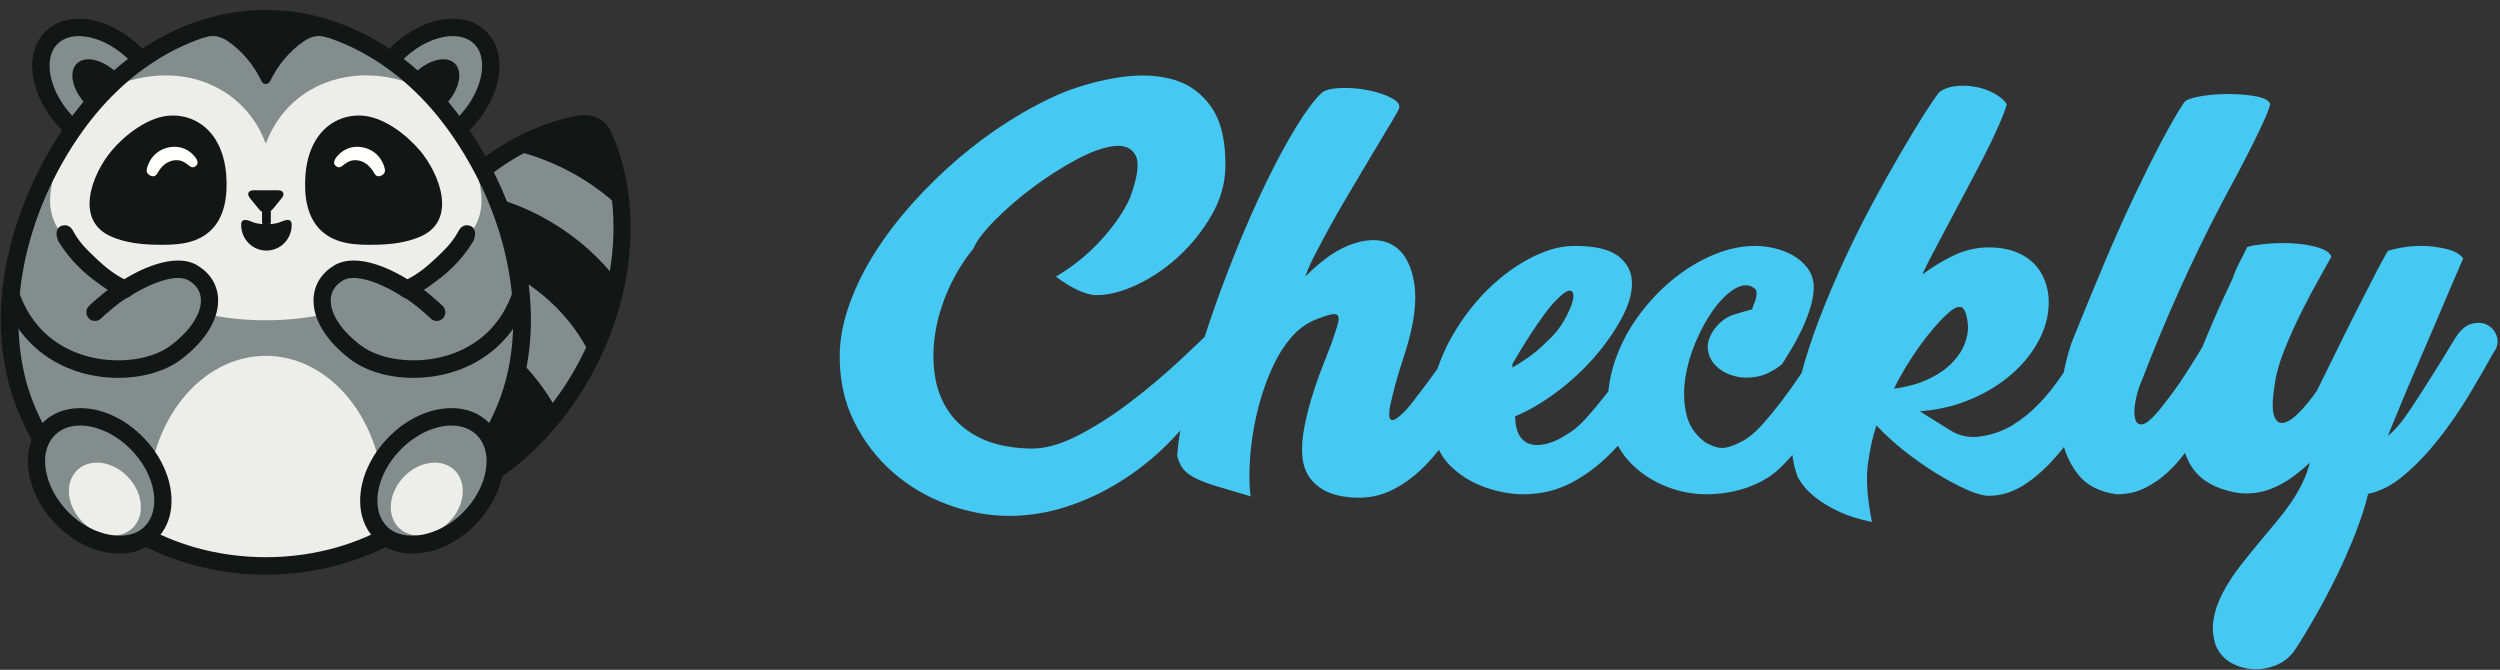 <svg height="71" viewBox="0 0 265 71" width="265" xmlns="http://www.w3.org/2000/svg"><rect x="0" y="0" width="265" height="71" fill="#333333" stroke="none"/><g fill="none" fill-rule="evenodd"><path d="m233.481 36.711c.449-1.112.923-2.236 1.424-3.374.586-1.332 1.164-2.585 1.732-3.757.213-.64.453-1.208.719-1.705.266-.497.542-1.048.826-1.652.071-.071.32-.142.746-.213.426-.071.95-.133 1.572-.187.622-.053 1.288-.071 1.999-.053.711.018 1.386.08 2.025.187s1.199.258 1.679.453c.48.195.791.453.933.773-.284.533-.728 1.332-1.332 2.398-.604 1.066-1.226 2.238-1.865 3.518-.64 1.279-1.235 2.603-1.785 3.971-.551 1.368-.897 2.603-1.039 3.704-.249 1.563-.275 2.647-.08 3.251.195.604.524.871.986.799.462-.071 1.013-.426 1.652-1.066.64-.64 1.279-1.421 1.919-2.345 1.173-2.381 2.15-4.361 2.931-5.943.782-1.581 1.457-2.922 2.025-4.024s1.039-2.016 1.412-2.745c.373-.728.755-1.43 1.146-2.105.533-.178 1.181-.32 1.945-.426s1.537-.133 2.318-.08 1.519.178 2.212.373c.693.195 1.199.506 1.519.933l-1.226 2.825c-.497 1.173-1.039 2.452-1.626 3.837-.586 1.386-1.19 2.789-1.812 4.21-.622 1.421-1.217 2.816-1.785 4.184-.568 1.368-1.084 2.62-1.546 3.757.355-.284.719-.64 1.093-1.066.373-.426.808-1.013 1.306-1.759.497-.746 1.119-1.705 1.865-2.878.746-1.173 1.67-2.665 2.771-4.477.568-.959 1.181-1.528 1.839-1.705s1.226-.133 1.705.133c.48.266.808.675.986 1.226.178.551.071 1.093-.32 1.626-.782 1.421-1.67 2.958-2.665 4.61-.995 1.652-2.07 3.207-3.224 4.663-1.155 1.457-2.363 2.718-3.624 3.784s-2.532 1.723-3.811 1.972c-.32 1.315-.773 2.718-1.359 4.21-.586 1.492-1.235 2.967-1.945 4.424-.711 1.457-1.448 2.86-2.212 4.21-.764 1.35-1.483 2.54-2.158 3.571-.497.782-1.155 1.35-1.972 1.705-.817.355-1.643.515-2.478.48-.835-.036-1.626-.258-2.372-.666-.746-.409-1.297-1.022-1.652-1.839-.32-.924-.4-1.856-.24-2.798.16-.942.489-1.883.986-2.825.497-.942 1.11-1.883 1.839-2.825s1.483-1.874 2.265-2.798c.568-.675 1.11-1.324 1.626-1.945.515-.622.995-1.252 1.439-1.892.444-.64.844-1.315 1.199-2.025.355-.711.64-1.475.853-2.292-.604.568-1.226 1.084-1.865 1.546s-1.315.844-2.025 1.146c-.711.302-1.466.489-2.265.56-.799.071-1.643-.018-2.532-.266-1.883-.497-3.216-1.43-3.997-2.798-.221-.387-.404-.797-.548-1.231-.548.753-1.156 1.439-1.823 2.057-.728.675-1.537 1.235-2.425 1.679-.888.444-1.883.666-2.985.666-1.848-.249-3.224-.959-4.13-2.132-.658-.851-1.147-1.81-1.468-2.876-.265.33-.531.65-.798.958-1.137 1.315-2.301 2.345-3.491 3.091-1.19.746-2.407 1.119-3.651 1.119-.604 0-1.403-.222-2.398-.666-.995-.444-2.07-1.022-3.224-1.732-1.155-.711-2.292-1.51-3.411-2.398-1.119-.888-2.087-1.777-2.905-2.665-.391 1.137-.693 2.505-.906 4.104-.213 1.599-.071 3.642.426 6.129-1.386-.284-2.549-.648-3.491-1.093s-1.723-.906-2.345-1.386c-.622-.48-1.101-.942-1.439-1.386-.338-.444-.56-.808-.666-1.093-.23-.656-.392-1.366-.486-2.133-.468.518-.946 1.016-1.433 1.493-.888.817-2.007 1.466-3.358 1.945-1.35.48-2.807.719-4.37.719-1.066 0-2.114-.151-3.144-.453-1.03-.302-1.99-.728-2.878-1.279-.888-.551-1.67-1.217-2.345-1.999-.379-.438-.701-.91-.968-1.416-.208.228-.418.451-.631.67-1.315 1.35-2.745 2.434-4.29 3.251-1.546.817-3.26 1.226-5.143 1.226-.853 0-1.759-.115-2.718-.346-.959-.231-1.865-.568-2.718-1.013-.853-.444-1.617-1.004-2.292-1.679-.5-.5-.893-1.058-1.178-1.675-.366.46-.737.894-1.113 1.302-1.279 1.386-2.656 2.416-4.13 3.091-1.475.675-3.153.853-5.036.533-.782-.142-1.43-.364-1.945-.666-.515-.302-.933-.64-1.252-1.013s-.56-.782-.719-1.226c-.16-.444-.258-.897-.293-1.359-.071-.888-.009-1.856.187-2.905s.453-2.105.773-3.171c.32-1.066.675-2.105 1.066-3.118.391-1.013.746-1.928 1.066-2.745.284-.817.497-1.466.64-1.945.142-.48.16-.808.053-.986-.107-.178-.364-.222-.773-.133s-1.004.293-1.785.613c-.888.391-1.688.995-2.398 1.812-.711.817-1.332 1.785-1.865 2.905-.533 1.119-.986 2.309-1.359 3.571-.373 1.261-.657 2.523-.853 3.784-.195 1.261-.311 2.469-.346 3.624s0 2.141.107 2.958c-1.457-.426-2.656-.782-3.597-1.066s-1.705-.577-2.292-.879c-.586-.302-1.013-.631-1.279-.986-.266-.355-.471-.817-.613-1.386.064-.827.174-1.709.33-2.647-.491.557-1.01 1.101-1.556 1.634-1.492 1.457-3.127 2.736-4.903 3.837-1.777 1.101-3.66 1.972-5.649 2.612-1.99.64-3.997.959-6.022.959-2.132 0-4.281-.391-6.449-1.173-2.167-.782-4.113-1.919-5.836-3.411-1.723-1.492-3.118-3.313-4.184-5.463s-1.563-4.61-1.492-7.382c.071-1.67.435-3.402 1.093-5.196.657-1.794 1.546-3.571 2.665-5.33 1.119-1.759 2.434-3.482 3.944-5.17 1.51-1.688 3.127-3.269 4.85-4.743 1.723-1.475 3.526-2.807 5.41-3.997 1.883-1.19 3.784-2.194 5.703-3.011 2.096-.817 4.184-1.368 6.262-1.652s3.935-.178 5.569.32c1.634.497 2.949 1.483 3.944 2.958.995 1.475 1.475 3.562 1.439 6.262-.036 1.777-.524 3.482-1.466 5.116-.942 1.634-2.096 3.082-3.464 4.344-1.368 1.261-2.842 2.265-4.424 3.011-1.581.746-3.011 1.119-4.29 1.119-.568 0-1.235-.178-1.999-.533-.764-.355-1.537-.835-2.318-1.439 1.812-1.066 3.411-2.363 4.797-3.891s2.398-3.002 3.038-4.424c.817-2.203 1.022-3.704.613-4.504-.409-.799-1.173-1.137-2.292-1.013-1.119.124-2.469.613-4.05 1.466-1.581.853-3.118 1.839-4.61 2.958-1.492 1.119-2.825 2.274-3.997 3.464s-1.919 2.176-2.238 2.958c-1.066 1.315-1.945 2.745-2.638 4.29-.693 1.546-1.164 3.091-1.412 4.637-.249 1.546-.266 3.047-.053 4.504.213 1.457.711 2.754 1.492 3.891.782 1.137 1.865 2.052 3.251 2.745s3.109 1.075 5.17 1.146c1.528.071 3.198-.346 5.01-1.252 1.812-.906 3.677-2.079 5.596-3.518 1.919-1.439 3.837-3.056 5.756-4.85.791-.74 1.564-1.472 2.319-2.197.138-.429.28-.86.426-1.294.871-2.594 1.83-5.187 2.878-7.781 1.048-2.594 2.114-5.01 3.198-7.248 1.084-2.238 2.141-4.201 3.171-5.889 1.03-1.688 1.936-2.905 2.718-3.651.355-.32 1.03-.497 2.025-.533.995-.036 1.981.044 2.958.24.977.195 1.812.48 2.505.853.693.373.915.791.666 1.252-.355.64-.826 1.439-1.412 2.398-.586.959-1.208 1.999-1.865 3.118-.657 1.119-1.341 2.274-2.052 3.464-.711 1.19-1.368 2.336-1.972 3.438-.604 1.101-1.137 2.105-1.599 3.011-.462.906-.782 1.643-.959 2.212 1.812-1.848 3.562-3.029 5.25-3.544 1.688-.515 3.082-.409 4.184.32 1.101.728 1.803 2.043 2.105 3.944.302 1.901-.009 4.308-.933 7.222-.533 1.634-.906 2.86-1.119 3.677-.213.817-.373 1.475-.48 1.972-.142.746-.16 1.226-.053 1.439.107.213.302.24.586.08.284-.16.631-.453 1.039-.879s.826-.942 1.252-1.546c.426-.533.853-1.093 1.279-1.679.308-.424.602-.829.883-1.216.016-.048.033-.096.05-.143.302-.853.648-1.67 1.039-2.452.746-1.457 1.634-2.816 2.665-4.077 1.03-1.261 2.15-2.363 3.358-3.304 1.208-.942 2.452-1.688 3.731-2.238 1.279-.551 2.523-.826 3.731-.826 2.132 0 3.669.364 4.61 1.093.942.728 1.421 1.661 1.439 2.798.018 1.137-.346 2.398-1.093 3.784s-1.705 2.754-2.878 4.104c-1.173 1.35-2.505 2.585-3.997 3.704-1.492 1.119-2.967 1.981-4.424 2.585.036.959.213 1.67.533 2.132s.737.746 1.252.853 1.101.062 1.759-.133c.657-.195 1.306-.506 1.945-.933.64-.355 1.306-.915 1.999-1.679s1.395-1.599 2.105-2.505c.098-.125.196-.252.294-.378.16-1.544.56-3.052 1.199-4.525.64-1.475 1.483-2.869 2.532-4.184 1.048-1.315 2.212-2.469 3.491-3.464 1.279-.995 2.638-1.785 4.077-2.372 1.439-.586 2.869-.879 4.29-.879.64 0 1.306.08 1.999.24.693.16 1.341.409 1.945.746.604.338 1.11.764 1.519 1.279.409.515.648 1.128.719 1.839.036.711-.071 1.483-.32 2.318s-.56 1.643-.933 2.425c-.373.782-.755 1.492-1.146 2.132-.391.64-.693 1.137-.906 1.492-.32.32-.817.648-1.492.986-.675.338-1.475.506-2.398.506-.568 0-1.155-.115-1.759-.346-.604-.231-1.11-.568-1.519-1.013-.409-.444-.657-.986-.746-1.626s.133-1.35.666-2.132c.604-.782 1.261-1.288 1.972-1.519.711-.231 1.403-.435 2.079-.613 0-.142.053-.32.16-.533s.187-.444.24-.693c.053-.249.062-.471.027-.666s-.178-.346-.426-.453h.053c-.604-.32-1.279-.24-2.025.24-.746.48-1.466 1.199-2.158 2.158s-1.315 2.087-1.865 3.384c-.551 1.297-.924 2.603-1.119 3.917-.195 1.315-.16 2.558.107 3.731.266 1.173.879 2.132 1.839 2.878h-.053c.924.568 1.688.808 2.292.719s1.332-.382 2.185-.879c.568-.355 1.173-.888 1.812-1.599s1.306-1.519 1.999-2.425c.693-.906 1.395-1.892 2.105-2.958.017-.025.033-.05.05-.075.476-1.801 1.081-3.659 1.816-5.575.817-2.132 1.705-4.237 2.665-6.316.959-2.079 1.954-4.077 2.985-5.996 1.03-1.919 2.007-3.669 2.931-5.25.924-1.581 1.75-2.949 2.478-4.104.728-1.155 1.288-1.981 1.679-2.478.426-.355.986-.577 1.679-.666s1.403-.071 2.132.053c.728.124 1.403.355 2.025.693.622.338 1.075.719 1.359 1.146-.142.533-.435 1.306-.879 2.318-.444 1.013-.986 2.141-1.626 3.384-.64 1.244-1.315 2.532-2.025 3.864-.711 1.332-1.377 2.585-1.999 3.757-.622 1.173-1.155 2.185-1.599 3.038-.444.853-.719 1.421-.826 1.705 1.03-.782 2.141-1.457 3.331-2.025s2.443-.853 3.757-.853c1.777 0 3.224.453 4.344 1.359s1.768 2.194 1.945 3.864c.107 1.492-.187 2.94-.879 4.344-.693 1.403-1.67 2.665-2.931 3.784-1.261 1.119-2.736 2.034-4.424 2.745-1.688.711-3.491 1.137-5.41 1.279l3.198 1.999c.995.622 2.061.844 3.198.666 1.279-.178 2.425-.577 3.438-1.199 1.013-.622 1.945-1.377 2.798-2.265.853-.888 1.643-1.874 2.372-2.958.085-.126.169-.252.253-.378.223-1.125.503-2.18.839-3.167 1.173-2.914 2.309-5.676 3.411-8.288s2.167-5.001 3.198-7.168c1.03-2.167 1.99-4.095 2.878-5.783s1.705-3.1 2.452-4.237c.213-.249.782-.453 1.705-.613.924-.16 1.91-.24 2.958-.24s2.016.08 2.905.24c.888.16 1.403.435 1.546.826-.107.426-.32.995-.64 1.705s-.711 1.528-1.173 2.452c-.462.924-.977 1.928-1.546 3.011s-1.173 2.212-1.812 3.384c-3.127 5.969-5.951 12.24-8.474 18.814-.284.64-.497 1.341-.64 2.105-.142.764-.16 1.377-.053 1.839.107.462.355.675.746.64.391-.036.995-.533 1.812-1.492.426-.533.897-1.146 1.412-1.839.515-.693 1.004-1.403 1.466-2.132.462-.728.897-1.421 1.306-2.079.163-.262.31-.505.442-.73zm-73.164 2.249c.497-.284 1.066-.648 1.705-1.093.64-.444 1.315-1.022 2.025-1.732.711-.64 1.297-1.368 1.759-2.185.462-.817.764-1.51.906-2.079.142-.568.08-.915-.187-1.039-.266-.124-.755.169-1.466.879-.462.462-.933 1.022-1.412 1.679s-.933 1.315-1.359 1.972c-.426.657-.817 1.279-1.173 1.865-.355.586-.622 1.039-.799 1.359zm45.994-5.596c-.426.391-.888.879-1.386 1.466-.497.586-.995 1.226-1.492 1.919-.497.693-.977 1.421-1.439 2.185-.462.764-.871 1.519-1.226 2.265 1.492-.213 2.745-.568 3.757-1.066 1.013-.497 1.83-1.075 2.452-1.732.622-.657 1.057-1.332 1.306-2.025.249-.693.355-1.324.32-1.892-.107-1.137-.338-1.777-.693-1.919s-.888.124-1.599.799z" fill="#45c8f1"/><g transform="translate(0 1)"><path d="m63.949 13.376c-.194-.399-.478-.764-.9-.996-.465-.255-.973-.298-1.449-.213l-.034-.018c-7.155 1.236-14.374 6.688-18.728 15.044-4.691 9.004-4.759 18.891-.938 25.656 7.677-.625 15.693-6.26 20.384-15.264 4.372-8.383 4.724-17.524 1.665-24.208" fill="#828d8c"/><g fill="#121716"><path d="m61.552 13.088c-7.05 1.287-13.898 6.841-17.906 14.535-4.244 8.145-4.707 17.582-1.235 24.246 7.392-.859 14.825-6.572 19.067-14.717 4.057-7.778 4.686-16.739 1.643-23.389-.128-.262-.298-.457-.508-.572-.243-.135-.556-.172-.854-.115-.071.011-.143.02-.207.012zm-19.651 40.684c-.326 0-.629-.177-.791-.466-4.142-7.332-3.79-17.504.922-26.546 4.365-8.378 11.611-14.181 19.382-15.524.073-.014.15-.016.225-.009.643-.078 1.29.036 1.845.339.549.301.98.773 1.285 1.401 3.287 7.181 2.642 16.772-1.676 25.048-4.711 9.04-12.803 15.078-21.118 15.753-.025.002-.048.004-.073.004z"/><path d="m60.6 17.298c1.993 1.088 3.763 2.404 5.251 3.845-.21-2.794-.834-5.435-1.902-7.767-.194-.399-.478-.764-.9-.996-.465-.255-.973-.298-1.449-.213l-.034-.018c-2.467.428-4.934 1.388-7.297 2.76 2.094.466 4.248 1.253 6.331 2.39"/><path d="m49.412 19.334c-1.904 1.895-3.72 4.04-5.39 6.43 3.526-.246 7.42.619 10.95 2.715 3.51 2.08 6.146 5.083 7.657 8.3 1.232-2.679 2.168-5.365 2.845-7.997-1.834-2.413-4.205-4.556-7.062-6.253-2.909-1.729-5.971-2.769-8.999-3.195"/><path d="m40.319 30.685c-1.205 2.361-2.219 4.722-3.044 7.062 3.285-.08 6.748.778 9.859 2.704 3.144 1.935 4.549 4.88 5.982 7.909 2.832-1.385 4.217-4.034 5.725-6.222-1.813-3.197-4.424-6.025-7.832-8.127-3.399-2.101-7.066-3.15-10.69-3.325"/></g><path d="m14.458 4.826c2.986 3.022 3.786 7.114 1.786 9.138-1.998 2.023-6.039 1.215-9.023-1.809-2.984-3.022-3.784-7.114-1.786-9.138 1.998-2.023 6.039-1.213 9.023 1.809" fill="#828d8c"/><path d="m12.479 6.832c1.499 1.513 1.977 3.489 1.073 4.403-.909.919-2.857.435-4.354-1.081-1.495-1.516-1.973-3.487-1.068-4.405.907-.919 2.852-.433 4.349 1.083" fill="#121716"/><path d="m8.355 2.828c-.658 0-1.587.146-2.274.843-1.611 1.632-.793 5.219 1.786 7.831 1.64 1.661 3.679 2.652 5.456 2.652.658 0 1.588-.146 2.276-.843.745-.754 1.003-1.948.727-3.361-.303-1.549-1.196-3.136-2.513-4.47-1.64-1.661-3.679-2.651-5.458-2.651zm4.968 13.174c-2.251 0-4.774-1.193-6.747-3.193-3.392-3.435-4.176-8.024-1.786-10.444.895-.906 2.127-1.384 3.565-1.384 2.251 0 4.773 1.193 6.748 3.193 1.57 1.588 2.64 3.513 3.012 5.417.399 2.038-.037 3.823-1.226 5.027-.895.906-2.128 1.384-3.567 1.384z" fill="#121716"/><path d="m41.9 4.826c-2.986 3.022-3.786 7.114-1.786 9.138 1.998 2.023 6.039 1.215 9.023-1.809 2.984-3.022 3.784-7.114 1.786-9.138s-6.039-1.213-9.023 1.809" fill="#828d8c"/><path d="m43.879 6.832c-1.499 1.513-1.977 3.489-1.073 4.403.909.919 2.857.435 4.355-1.081 1.495-1.516 1.973-3.487 1.068-4.405-.907-.919-2.852-.433-4.349 1.083" fill="#121716"/><path d="m42.546 5.48c-1.317 1.334-2.21 2.921-2.513 4.47-.276 1.413-.018 2.607.727 3.361.688.697 1.619.843 2.276.843 1.777 0 3.816-.991 5.456-2.652 2.579-2.612 3.397-6.199 1.786-7.831-.688-.697-1.617-.843-2.274-.843-1.779 0-3.818.991-5.458 2.651zm-3.077 9.138c-1.189-1.204-1.626-2.989-1.226-5.027.373-1.904 1.442-3.829 3.012-5.417 1.975-2 4.497-3.193 6.749-3.193 1.438 0 2.67.478 3.565 1.384 2.391 2.421 1.606 7.009-1.786 10.444-1.973 2-4.495 3.193-6.747 3.193-1.438 0-2.672-.478-3.567-1.384z" fill="#121716"/><path d="m48.331 12.341c-4.706-6.573-11.953-11.362-20.152-11.362-8.199 0-15.447 4.789-20.152 11.362-5.725 7.993-9.042 19.324-5.636 28.909 2.884 8.12 9.809 14.289 17.951 16.64 2.545.737 5.191 1.103 7.838 1.103 2.647 0 5.292-.366 7.837-1.103 8.142-2.35 15.067-8.52 17.951-16.64 3.406-9.585.089-20.916-5.636-28.909" fill="#828d8c"/><path d="m50.276 15.979c-.326-1.312-1.155-2.558-1.927-3.637-.984-1.376-2.085-2.665-3.278-3.856-4.255-2.069-9.117-2.065-12.825.468-1.932 1.321-3.287 3.166-4.068 5.269-.781-2.103-2.135-3.948-4.068-5.269-3.708-2.532-8.57-2.536-12.825-.468-1.192 1.191-2.294 2.48-3.278 3.856-.772 1.079-1.601 2.325-1.927 3.637-.341 1.367-.831 3.201-.766 4.583.105 2.249 1.479 3.906 3.294 5.096.444.292 5.191 3.971 4.748 4.233.335-.199.758-.441 1.228-.691v.421c1.722-1.016 4.224-2.262 5.9-2.067l.021.004c.048.005.087.027.134.036.462.123.866.35 1.176.733.717.883.781 1.902.531 2.893.185-.137.351-.31.531-.457-.02.682-.173 1.2-.173 1.2l-.312.444c1.838.352 3.768.545 5.766.545h.011.018c2.005 0 3.936-.193 5.773-.545l-.312-.444s-.153-.518-.173-1.2c.18.146.346.32.531.457-.25-.991-.185-2.011.531-2.893.31-.383.715-.61 1.176-.733.046-.009.086-.031.134-.036l.021-.004c1.675-.195 4.178 1.051 5.9 2.067v-.421c.47.251.893.493 1.228.691-.442-.262 4.305-3.941 4.748-4.233 1.815-1.19 3.189-2.847 3.294-5.096.064-1.383-.426-3.217-.767-4.583" fill="#ededea"/><path d="m28.179 36.719c-6.911 0-12.509 6.982-12.509 15.596 0 1.72.232 3.368.644 4.915.756.229 1.504.476 2.28.659 3.114.737 6.349 1.103 9.586 1.103 3.237 0 6.472-.366 9.586-1.103.775-.182 1.524-.43 2.28-.659.412-1.547.644-3.195.644-4.915 0-8.614-5.599-15.596-12.509-15.596" fill="#ededea"/><path d="m29.591 22.583c-.308.101-.631.152-.954.179.025-.056.071-.099.071-.162v-1.253c.057-.045.12-.076.169-.137l.97-1.188c.383-.469.203-.854-.399-.854h-2.538c-.603 0-.783.385-.399.854l.97 1.188c.086.107.189.18.294.238v1.152c0 .063.045.107.068.162-.323-.029-.644-.08-.95-.179-.396-.128-1.214-.608-1.326.137v.135c0 1.493 1.191 2.702 2.672 2.706h.007c1.481-.004 2.672-1.213 2.672-2.706 0-.045 0-.09 0-.135-.112-.746-.93-.265-1.326-.137" fill="#121716"/><path d="m28.179 1.904c-7.342 0-14.418 4.002-19.413 10.981-6.288 8.778-8.454 19.79-5.517 28.053 2.698 7.6 9.344 13.755 17.341 16.064 4.898 1.415 10.279 1.415 15.174 0 8-2.309 14.645-8.464 17.343-16.064 2.938-8.264.772-19.275-5.515-28.053-4.996-6.979-12.073-10.981-19.414-10.981zm0 58.013c-2.756 0-5.477-.383-8.089-1.139-8.682-2.506-15.62-8.941-18.559-17.215-3.805-10.708.48-22.396 5.757-29.765 5.342-7.463 12.957-11.742 20.89-11.742 7.934 0 15.548 4.28 20.892 11.742 5.276 7.369 9.561 19.057 5.756 29.765-2.939 8.275-9.877 14.71-18.561 17.215-2.61.756-5.332 1.139-8.087 1.139z" fill="#121716"/><path d="m20.846 11.879c-.77-.421-1.629-.634-2.554-.634-2.581 0-5.151 2.195-6.412 3.672-2.119 2.482-4.08 7.475-.027 9.188 1.465.619 3.08.807 4.656.836 2.012.04 4.164-.007 5.752-1.444 1.611-1.459 1.871-3.841 1.722-5.91-.194-2.686-1.308-4.715-3.137-5.708" fill="#121716"/><path d="m20.942 16.193c-.029-.354-.412-.744-.636-.946-.501-.442-1.141-.688-1.806-.688-.21 0-.426.023-.645.07-.848.18-1.561.698-1.955 1.422-.15.274-.405.821-.339 1.134.055.26.298.439.546.484.33.061.458-.096.615-.366.03-.053.062-.107.098-.164.478-.749 1.152-1.161 1.898-1.161.419 0 .674.123 1.054.377.25.168.522.505.861.325.244-.132.324-.303.31-.487" fill="#fffffe"/><path d="m35.512 11.879c.77-.421 1.629-.634 2.554-.634 2.581 0 5.151 2.195 6.412 3.672 2.119 2.482 4.08 7.475.027 9.188-1.465.619-3.08.807-4.656.836-2.012.04-4.164-.007-5.752-1.444-1.611-1.459-1.872-3.841-1.722-5.91.194-2.686 1.308-4.715 3.137-5.708" fill="#121716"/><path d="m35.416 16.193c.029-.354.412-.744.636-.946.501-.442 1.141-.688 1.806-.688.21 0 .426.023.645.07.848.18 1.561.698 1.955 1.422.15.274.405.821.339 1.134-.055.26-.298.439-.546.484-.33.061-.458-.096-.615-.366-.03-.053-.062-.107-.098-.164-.478-.749-1.151-1.161-1.898-1.161-.419 0-.674.123-1.054.377-.25.168-.522.505-.861.325-.244-.132-.324-.303-.31-.487" fill="#fffffe"/><path d="m10.066 33.023c-.242 0-.485-.097-.665-.291-.346-.372-.328-.957.039-1.307.209-.199 2.08-1.964 3.408-2.612.451-.218.998-.029 1.217.431.219.458.029 1.011-.426 1.233-.909.444-2.436 1.807-2.948 2.294-.177.168-.401.251-.626.251" fill="#121716"/><path d="m20.969 27.156c-2.519-1.534-6.442.603-7.8 1.442-1.12-.556-2.107-1.368-3.011-2.229-1.089-1.036-1.774-1.688-2.501-3.049-.171-.253-.439-.44-.765-.44-1.068 0-1.05 1.144-.626 1.82 1.308 2.079 2.802 3.426 4.822 4.802.569.386 1.169.744 1.809 1.0.278.112.601.083.852-.087 1.112-.749 4.64-2.666 6.281-1.673.798.485 1.224 1.153 1.265 1.986.073 1.5-1.114 3.323-3.176 4.879-2.118 1.598-5.855 2.047-9.087 1.096-2.301-.677-5.365-2.341-6.898-6.415-.178-.48-.711-.718-1.176-.534-.472.181-.708.715-.528 1.192 1.405 3.735 4.278 6.41 8.092 7.533 1.308.386 2.675.574 4.012.574 2.545 0 4.978-.68 6.675-1.96 2.59-1.955 4.014-4.307 3.907-6.455-.071-1.444-.834-2.679-2.15-3.479" fill="#121716"/><path d="m46.292 33.023c.242 0 .485-.097.665-.291.346-.372.328-.957-.039-1.307-.209-.199-2.08-1.964-3.408-2.612-.451-.218-.998-.029-1.218.431-.219.458-.028 1.011.426 1.233.909.444 2.437 1.807 2.948 2.294.176.168.401.251.626.251" fill="#121716"/><path d="m35.389 27.156c2.519-1.534 6.442.603 7.8 1.442 1.12-.556 2.107-1.368 3.01-2.229 1.089-1.036 1.774-1.688 2.501-3.049.171-.253.438-.44.764-.44 1.068 0 1.05 1.144.626 1.82-1.308 2.079-2.802 3.426-4.822 4.802-.569.386-1.169.744-1.809 1-.278.112-.601.083-.852-.087-1.112-.749-4.64-2.666-6.281-1.673-.798.485-1.224 1.153-1.266 1.986-.073 1.5 1.114 3.323 3.176 4.879 2.118 1.598 5.855 2.047 9.087 1.096 2.301-.677 5.365-2.341 6.898-6.415.178-.48.711-.718 1.177-.534.472.181.708.715.527 1.192-1.404 3.735-4.278 6.41-8.092 7.533-1.308.386-2.675.574-4.012.574-2.545 0-4.978-.68-6.675-1.96-2.59-1.955-4.014-4.307-3.907-6.455.071-1.444.834-2.679 2.15-3.479" fill="#121716"/><path d="m14.509 45.98c2.991 3.029 3.654 7.275 1.476 9.479-2.178 2.206-6.371 1.54-9.362-1.491-2.991-3.033-3.654-7.275-1.472-9.481 2.175-2.208 6.367-1.538 9.358 1.493" fill="#828d8c"/><path d="m13.502 49.493c1.643 1.668 1.914 4.098.601 5.43-1.316 1.332-3.718 1.062-5.364-.606-1.647-1.67-1.918-4.101-.602-5.434 1.315-1.332 3.718-1.058 5.365.61" fill="#ededea"/><path d="m8.502 44.109c-1.107 0-2.041.356-2.706 1.031-.843.852-1.18 2.143-.946 3.634.248 1.598 1.107 3.21 2.419 4.54 2.517 2.552 6.326 3.262 8.071 1.491.841-.852 1.176-2.141.945-3.632-.25-1.599-1.109-3.211-2.421-4.54-1.56-1.58-3.563-2.524-5.362-2.524zm4.128 13.575c-2.306 0-4.731-1.117-6.652-3.063-1.583-1.603-2.624-3.579-2.932-5.56-.326-2.09.192-3.948 1.46-5.228 1.012-1.029 2.394-1.572 3.996-1.572 2.305 0 4.731 1.117 6.652 3.065 1.583 1.603 2.624 3.576 2.932 5.558.326 2.091-.191 3.948-1.456 5.228-1.016 1.029-2.399 1.572-4 1.572z" fill="#121716"/><path d="m41.849 45.98c-2.991 3.029-3.654 7.275-1.476 9.479 2.178 2.206 6.37 1.54 9.362-1.491 2.991-3.033 3.654-7.275 1.472-9.481-2.175-2.208-6.367-1.538-9.358 1.493" fill="#828d8c"/><path d="m42.856 49.493c-1.643 1.668-1.914 4.098-.6 5.43 1.315 1.332 3.718 1.062 5.363-.606 1.647-1.67 1.918-4.101.602-5.434-1.315-1.332-3.718-1.058-5.365.61" fill="#ededea"/><path d="m42.494 46.633c-1.312 1.328-2.171 2.94-2.421 4.54-.232 1.491.104 2.78.945 3.632 1.745 1.771 5.554 1.061 8.071-1.491 1.312-1.33 2.171-2.942 2.419-4.54.233-1.491-.103-2.782-.947-3.634-.665-.675-1.599-1.031-2.706-1.031-1.798 0-3.802.944-5.362 2.524zm-2.766 9.479c-1.265-1.28-1.782-3.137-1.456-5.228.308-1.982 1.349-3.955 2.932-5.558 1.922-1.948 4.347-3.065 6.652-3.065 1.602 0 2.984.543 3.996 1.572 1.267 1.28 1.786 3.137 1.46 5.228-.308 1.98-1.349 3.957-2.932 5.56-1.922 1.946-4.346 3.063-6.652 3.063-1.601 0-2.984-.543-4-1.572z" fill="#121716"/><path d="m33.906 2.045c.043-.137.087-.271.126-.415-1.896-.42-3.852-.65-5.853-.65-2.002 0-3.957.229-5.854.65.039.145.084.278.127.415l-.996.177.139.43.045.336c.291-.103.599-.17.929-.17.529 0 1.089.22 1.526.513 1.643 1.119 2.847 2.628 3.659 4.338.091.132.223.236.41.236.207 0 .355-.123.444-.274h.014c.815-1.693 2.011-3.188 3.643-4.3.437-.292.996-.513 1.526-.513.33 0 .638.067.929.17l.045-.336.139-.43z" fill="#121716"/></g></g></svg>